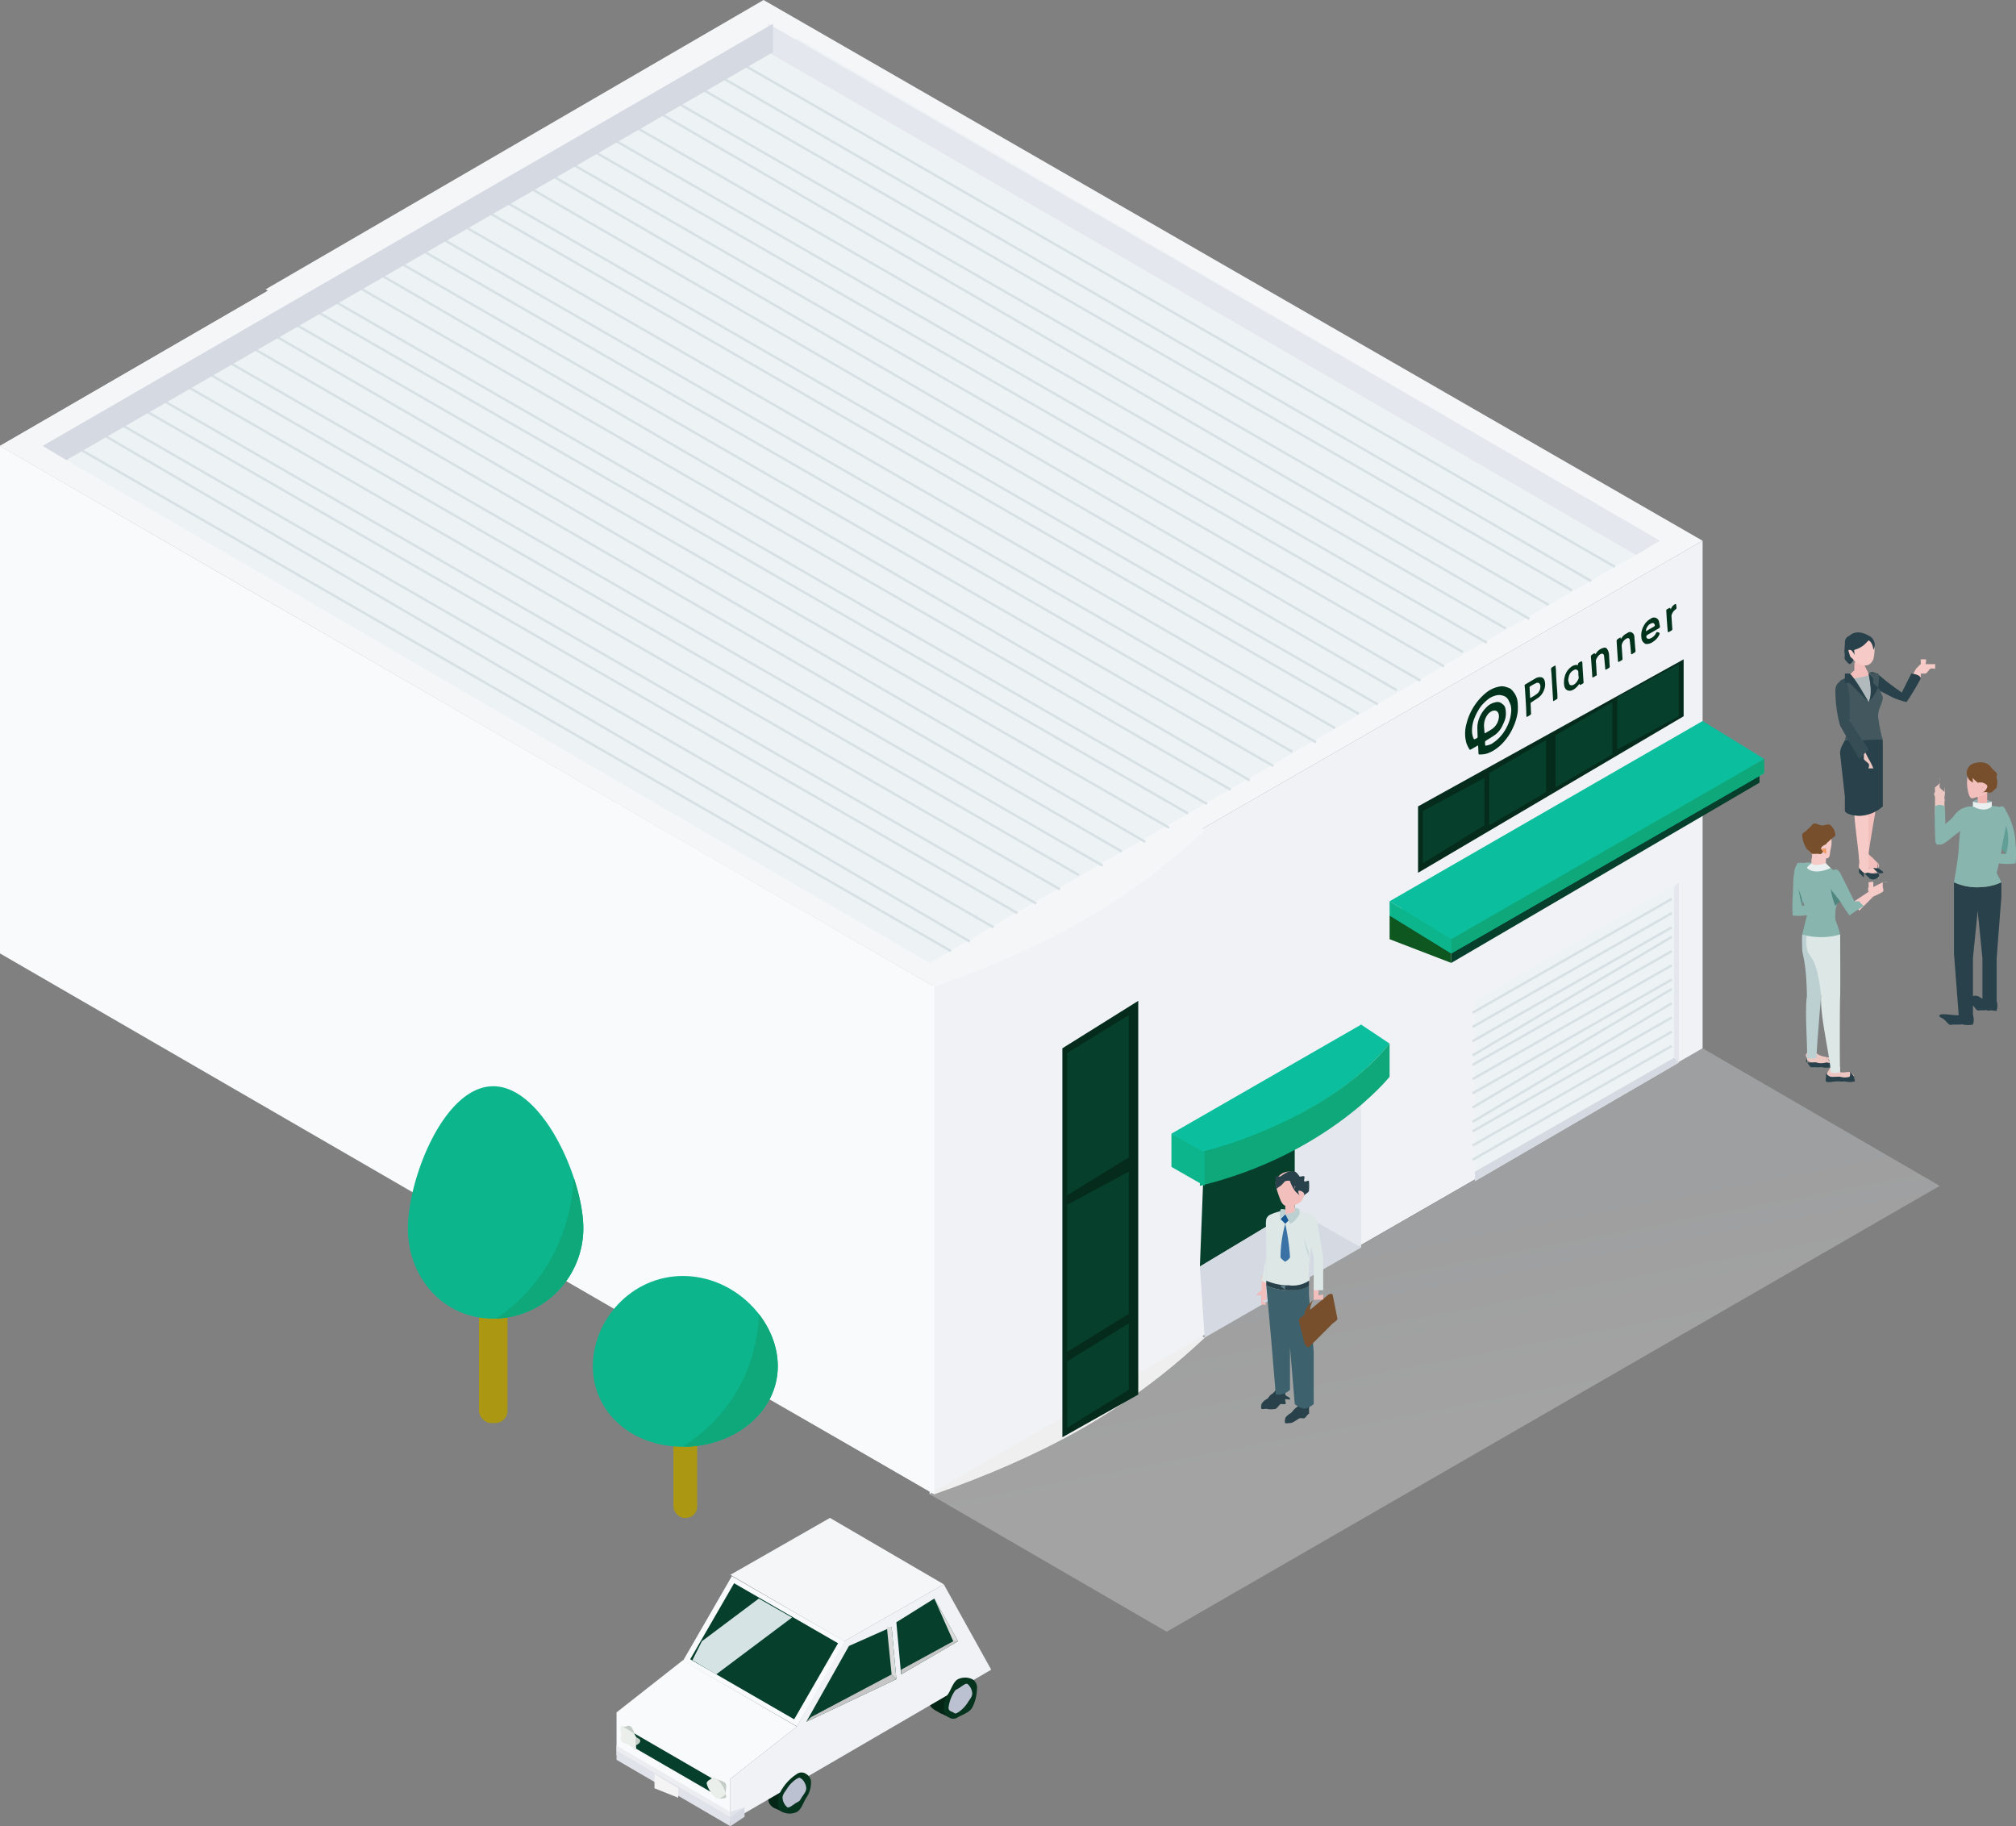 <svg xmlns="http://www.w3.org/2000/svg" width="425.08" height="385" viewBox="0 0 425.08 385"><rect x="0" y="0" width="425.08" height="385" fill="#808080" stroke="none"/><defs><clipPath id="b"><path d="M238.227 355.827a19.094 19.094 0 01-19 19c-10.42 0-18-8.58-18-19s7.58-30 18-30 19 19.579 19 30z" transform="translate(-200.769 -325.46)" fill="#0ea87a"/></clipPath><clipPath id="c"><path d="M273.369 378.782c0 9.628-9.047 17-20 17s-19-7.372-19-17 8.048-19 19-19 20 9.373 20 19z" transform="translate(-234.03 -359.785)" fill="none"/></clipPath><linearGradient id="a" x1=".559" y1=".676" x2=".441" y2=".324" gradientUnits="objectBoundingBox"><stop offset="0" stop-color="#fff"/><stop offset="1" stop-color="#eceef2"/></linearGradient></defs><path d="M276.29 384.766l50 29 163-94-50-29z" transform="translate(-80.29 -69.767)" opacity=".28" fill="url(#a)"/><path d="M161.002.002l198 114-106 61-197-114z" fill="#f5f6f8"/><path d="M131.001 276.999q28.477-16.484 57-33c22 12.718 44 25.282 66 38-16.85 15.932-35.214 25.32-57 33-21.996-12.712-44.004-25.288-66-38z" fill="#dcdddd"/><path d="M131.001 276.999q28.477-16.484 57-33c22 12.718 44 25.282 66 38-16.85 15.932-35.214 25.32-57 33-21.996-12.712-44.004-25.288-66-38z" fill="#efefef"/><path d="M253 174.996l-57 33v107l57-33 106-61v-107z" fill="#f1f2f5"/><path d="M293 193v5l13 5v-4z" fill="#0f5720"/><path d="M306 200v2s-.005 1 0 1l65-38v-2l-65 37z" fill="#063f2b"/><path d="M293 190l66-38 13 8-66 38-13-8c-.005-.003-.005.002 0 0z" fill="#0bbe9e"/><path d="M293 193l66-38 13 8-66 38-13-8c-.005-.003-.005.003 0 0z" fill="#0bbe9e"/><path d="M287 225v38l-14-8v-23z" fill="#e4e7ed"/><path d="M293 190v3l13 8c.005 0 0 .006 0 0v-3l-13-8s0-.006 0 0z" fill="#0db58d"/><path d="M273.001 234v21l-20 12 1-26z" fill="#063f2b"/><path d="M306 198v3c0 .006-.005 0 0 0l66-38v-3l-66 38z" fill="#0ea87a"/><path d="M293 220c-14.24 17.4-40 23-40 23l-6-4 40-23z" fill="#0bbe9e"/><path d="M293 220v7s-13.052 16.434-40 23v-7s26.28-6.122 40-23z" fill="#0ea87a"/><path d="M254 243v7l-7-4v-7z" fill="#0db58d"/><path d="M253 267l20-12 14 8-33 19z" fill="#d5d9e2"/><path d="M0 93.999q28.477-16.483 57-33c65.8 37.991 131.2 76.009 197 114-16.85 15.933-35.214 25.321-57 33-65.801-37.983-131.2-76.016-197-114z" fill="#f5f6f8"/><path d="M0 93.999q28.477-16.483 57-33c65.8 37.991 131.2 76.009 197 114-16.85 15.933-35.214 25.321-57 33-65.801-37.983-131.2-76.016-197-114z" fill="#f5f6f8"/><path d="M0 93.999v107l197 114v-107z" fill="#f9fafb"/><path d="M240.005 293.999v-83l-16 10v82z" fill="#052b1d"/><path d="M311 210.999v38l43-25v-38z" fill="#edf2f4"/><path d="M353 186.999v36l1 1v-38z" fill="#e4e7ed"/><path d="M353 222.999l1 1-43 25v-2z" fill="#d5d9e2"/><path d="M310.5 213.5l42-24m-42 27l42-24m-42 27l42-24m-42 27l42-25m-42 27l42-24m-42 27l42-24m-42 27l42-24m-42 27l42-25m-42 28l42-25m-42 27l42-24m-42 27l42-24m-42 27l42-24" fill="none" stroke="#d7e0e4" stroke-miterlimit="10" stroke-width=".508"/><path d="M355 138.999v12l-56 33v-14z" fill="#052b1d"/><path d="M326 156v11l-12 7v-11zm14-8v11l-12 7v-11zm14-8v11l-13 7v-11zm-40.999 23.999v10l-13 8v-11z" fill="#063f2b"/><path d="M14 97.002l154-89 182 106-154 89z" fill="#edf2f4"/><path d="M156.5 13.5l184 106m-188-103l183 106m-188-104l184 106m-189-103l184 106m-188-104l184 107m-189-104l184 106m-188-103l184 106m-189-104l184 106m-188-103l184 106m-189-104l184 107m-188-104l183 106m-188-103l184 106m-188-104l184 106m-189-103l184 106m-188-103l184 106m-189-104l184 106m-188-103l184 106m-189-104l184 107m-188-104l184 106m-189-103l184 106m-188-104l184 106m-188-103l184 106m-189-104l184 107m-188-104l183 106m-188-103l184 106m-189-104l184 106m-188-103l184 106m-189-103l184 106m-188-104l184 106m-189-103l184 106m-188-104l183 107m-188-104l184 106" fill="none" stroke="#d7e0e4" stroke-miterlimit="10" stroke-width=".508"/><path d="M162 4.999v6l183 106 5-3z" fill="#e4e7ed"/><path d="M163 4.999v6l-149 86-5-3z" fill="#d5d9e2"/><path d="M225 221.999l13-8v30l-13 8zM225 254l13-7v30l-13 8zm0 32.999l13-8v14l-13 8z" fill="#063f2b"/><path d="M310.83 157.608c-.219.125-.438.242-.657.376-.158.1-.285.092-.354-.037a8.4 8.4 0 01-.612-1.245 7.565 7.565 0 01-.005-4.083 12.233 12.233 0 014.069-6.516 6.211 6.211 0 013.289-1.422 2.774 2.774 0 011.14.2 3 3 0 01.8.326 3.408 3.408 0 01.661.711 3.92 3.92 0 01.733 1.516 4.465 4.465 0 01.112.727 10.8 10.8 0 010 1.973 10.985 10.985 0 01-.875 3.015 11.609 11.609 0 01-1.758 2.9 9.46 9.46 0 01-2.062 1.921 6.9 6.9 0 01-1.809.9 4.735 4.735 0 01-1.317.179c-.066 0-.135.007-.2.012-.173.013-.23-.046-.241-.267-.024-.49-.045-.981-.068-1.471-.009-.186-.014-.189-.172-.1l-.669.38zm3.832-.889c.254-.181.512-.344.761-.546a8.749 8.749 0 002.336-3.006 7.937 7.937 0 00.853-2.887 4.546 4.546 0 00-.071-1.575 5.732 5.732 0 00-.385-.9 1.876 1.876 0 00-.851-.994 3.039 3.039 0 00-1.3-.291 4.332 4.332 0 00-2.4 1.025 10.157 10.157 0 00-1 .946 6.494 6.494 0 00-.832 1.144 9.532 9.532 0 00-.8 1.58 6.982 6.982 0 00-.592 3.086 4.019 4.019 0 00.335 1.408c.069.145.174.17.332.082.1-.058.207-.106.31-.154a.311.311 0 00.2-.344c-.016-.528-.042-1.051-.045-1.585a5.337 5.337 0 01.053-1.082 6.39 6.39 0 011.821-3.476 3.545 3.545 0 012.037-1.115 1.418 1.418 0 011.357.389.335.335 0 00.085.061 1.321 1.321 0 01.529.79 4.582 4.582 0 01.122 1.137 4.079 4.079 0 01-.275 1.555c-.122.313-.27.62-.414.927a5.07 5.07 0 01-1.476 1.937c-.435.329-.883.59-1.325.875-.233.15-.468.287-.7.433a.377.377 0 00-.2.389c.005.17.02.334.02.507 0 .132.048.166.146.156a3.811 3.811 0 001.385-.469zm-.46-2.756v-.032l.346-.2a3.437 3.437 0 001.513-2.8c-.127-1.628-1.572-1.271-2.313-.384a3.916 3.916 0 00-.833 2.651l.1 1.214c.014.187.033.2.19.116l1-.57zm8.576-4.637c.015.331.028.664.048.992a.4.4 0 01-.234.452l-.5.3c-.167.1-.239.058-.247-.143-.022-.579-.03-1.165-.061-1.739a413.49 413.49 0 00-.217-3.586c-.023-.366-.06-.723-.093-1.083a.178.178 0 01.089-.2c.723-.429 1.444-.872 2.168-1.283a1.867 1.867 0 011.156-.273c.511.063.784.446.878 1.085a2.962 2.962 0 01-.185 1.56 3.486 3.486 0 01-1.269 1.717c-.489.319-.977.65-1.466.972a.214.214 0 00-.113.216c.018.334.032.671.048 1.007zm-.213-3.316l.01-.005c.015.322.028.644.046.964.009.159.054.194.179.117a10.744 10.744 0 001.161-.733 1.873 1.873 0 00.825-1.434c.084-.725-.308-1.147-.842-.93a10.867 10.867 0 00-1.282.7.272.272 0 00-.145.286c.018.345.033.69.049 1.036zm25.485-15.574a1.091 1.091 0 011.785.756c.067.28.11.579.16.873a.338.338 0 01-.129.323 1.078 1.078 0 01-.152.108q-.942.539-1.884 1.074a4.237 4.237 0 00-.405.238.759.759 0 00-.268.274.413.413 0 00.062.412.515.515 0 00.476.189 2.2 2.2 0 001.4-1.068.458.458 0 00.025-.044c.17-.326.173-.334.4-.3a.761.761 0 01.312.112c.131.09.116.271 0 .5a3.55 3.55 0 01-1.261 1.4 2.267 2.267 0 01-1.511.484.788.788 0 01-.37-.2 1.407 1.407 0 01-.538-.8 4.008 4.008 0 01.4-2.762 3.562 3.562 0 011.079-1.3c.142-.091.281-.177.419-.269zm-1 2.645c.075-.043.141-.078.207-.118.107-.066.213-.141.32-.2.362-.209.724-.414 1.087-.621a1.234 1.234 0 00.154-.1.253.253 0 00.1-.274c-.075-.27-.212-.45-.471-.421a1.579 1.579 0 00-1.086.769 1.7 1.7 0 00-.314.969zm-14.055 11.091a7.213 7.213 0 01-.456.582c-.7.719-1.367 1.024-2 .788-.681-.253-.81-1.051-.761-2.011a5.193 5.193 0 01.175-.987 3.547 3.547 0 011.277-1.9 1.917 1.917 0 011.217-.474c.079 0 .141.06.224.1.014-.061.032-.131.046-.2a.515.515 0 01.281-.434c.1-.061.207-.121.311-.171.215-.1.322-.029.335.23.017.345.028.693.049 1.035.056.89.116 1.777.175 2.664.009.142.033.277.031.424a.293.293 0 01-.194.315c-.115.058-.231.129-.346.194-.2.113-.239.1-.321-.08a.718.718 0 01-.043-.075zm-.2-2.036l.02-.013c-.006-.12-.01-.241-.017-.36a.571.571 0 00-.906-.516 2.6 2.6 0 00-.368.218 2.179 2.179 0 00-.4.4 2.218 2.218 0 00-.364.941 1.569 1.569 0 000 1 1.294 1.294 0 01.09.29.459.459 0 00.307.34c.591.194 1.337-.474 1.686-1.364a.6.6 0 00.034-.254c-.022-.232-.056-.457-.086-.685zm8.97-7.416c.073-.108.131-.2.191-.28a2.625 2.625 0 01.839-.8c.187-.1.374-.216.561-.313a.56.56 0 01.258-.09.961.961 0 01.939.684 1.328 1.328 0 01.058.3c.05.641.094 1.286.144 1.927.026.339.065.671.091 1.01.021.265 0 .294-.213.427-.17.105-.341.215-.511.313-.135.078-.192.043-.207-.114-.053-.565-.1-1.133-.157-1.7-.039-.391-.081-.78-.133-1.162a.385.385 0 00-.576-.348 1.969 1.969 0 00-1.058 1.231 1.014 1.014 0 00-.052.368c.044.773.1 1.54.147 2.31.01.147.016.3.023.445a.245.245 0 01-.132.246l-.609.346c-.106.06-.176.033-.2-.081a1.311 1.311 0 01-.028-.2q-.084-1.208-.165-2.418c-.036-.541-.067-1.085-.1-1.63a.445.445 0 01.209-.447c.153-.11.307-.212.461-.307.132-.081.17-.045.179.12a.826.826 0 00.041.163zm-5.385 3.212l.138-.181a2.623 2.623 0 011.821-1.221.628.628 0 01.56.333 2.453 2.453 0 01.38 1.328l.129 2.233a.368.368 0 01-.229.435c-.163.095-.326.191-.489.281-.134.074-.2.038-.216-.12-.019-.186-.032-.375-.049-.562-.065-.71-.129-1.421-.2-2.129-.077-.794-.794-.577-1.215-.039a4.845 4.845 0 00-.333.478 1.358 1.358 0 00-.165.88c.008.094.023.183.029.278.046.762.088 1.527.137 2.288a.2.2 0 01-.119.229c-.207.11-.414.237-.621.348-.148.08-.2.015-.2-.163-.016-.4-.046-.8-.071-1.2 0-.038-.012-.072-.014-.109-.033-.494-.063-.989-.1-1.481q-.047-.66-.1-1.313a.5.5 0 01.269-.532 2.1 2.1 0 00.189-.123c.277-.214.345-.208.469.062zm-8.326 2.909c.039.831.069 1.667.119 2.491.056.938.134 1.865.194 2.8.021.323.017.66.028.989a.288.288 0 01-.144.278c-.227.134-.454.261-.681.392-.086.05-.084-.026-.088-.093-.037-.571-.074-1.141-.109-1.712-.075-1.239-.147-2.48-.225-3.717-.024-.375-.064-.741-.1-1.111a.508.508 0 01.248-.506c.175-.106.35-.205.525-.3.128-.07.171-.039.182.115 0 .066.006.135.009.2l.009.187zm24.259-12.401a.887.887 0 01.025-.1 1.755 1.755 0 01.922-1c.054-.027.132.043.158.109a1.521 1.521 0 01.046.338c.01.087.018.177.029.263a.4.4 0 01-.183.417 2.28 2.28 0 00-.82 1.1.745.745 0 00-.057.29c.052.847.105 1.694.17 2.533.032.408.033.422-.322.628-.119.069-.239.139-.358.2-.18.1-.269.042-.285-.169-.061-.807-.13-1.609-.185-2.419-.044-.64-.073-1.289-.111-1.932a.216.216 0 01.113-.232c.2-.108.4-.236.594-.318.059-.025.119.063.164.119a.554.554 0 01.056.167z" fill="#01321c"/><path d="M408 172v-4c-.134-.36-.335-.7 0-1 .085-.076-.045.107 0 0 .031-.075-.05-.934 0-1 .085-.111-.051.13 0 0 .025-.059-.05.041 0 0 .171-.143 1.013-.775 1-1v-1c-.007-.129-.12.039 0 0 .083-.029-.044-.078 0 0 .088.154-.039.82 0 1 .05.227-.031-.23 0 0 .037.262-.1.756 0 1 .115.282.848.744 1 1 .018.028-.007.023 0 0 .028-.1 0 .1 0 0 0-.12-.016-.88 0-1s-.08.092 0 0-.107-.059 0 0a5.254 5.254 0 010 2c-.075.292.152.737 0 1-.029.051-.009-.051 0 0v3z" fill="#ecc7c1"/><path d="M420 169s-2.709-1.224-4 0v1a3.986 3.986 0 004 0 3.757 3.757 0 010-1z" fill="#8eacae"/><path d="M409 178c-1.135.376-.915-.83-1-3s-.026-3.893 0-5a1.707 1.707 0 012 0c.131.756.619 7.465-1 8zm8 2h6l-2-8c-.237-.794.194-1.9 1-2 .639-.082.827.75 1 1a15.091 15.091 0 012 7 25.107 25.107 0 010 4c-3.333.619-8-1-8-1z" fill="#88b6af"/><g fill="#28414a"><path d="M421 211.001a3.309 3.309 0 010 2s.454.241-1 0c-.314-.057-.718.159-1 0-.222-.126-.729.042-1 0-.4-.064-.6.066-1 0-.372-.063-.672-.811-1-1-.1-.056.085.072 0 0-.918-.775-1.287-.579-1-1a1.572 1.572 0 012-1c.4.064 1.387.968 2 1 .206.01-.187.086 0 0a1.887 1.887 0 011 0c.497.097.909-.281 1 0z"/><path d="M421 211.001c.067-.344-.389.121-1 0s-.933-.344-1 0 .39.879 1 1 .934-.656 1-1z"/></g><g fill="#28414a"><path d="M416 214a3.041 3.041 0 010 2 5.292 5.292 0 01-2 0c-.317-.042.288.146 0 0-.228-.117-.728.031-1 0-.4-.047-.6.048-1 0-.373-.047-.664.174-1 0-.1-.051-.912-.933-1-1-.951-.736-1.268-.567-1-1 .171-.276 1.378-.19 3 0a7.417 7.417 0 001 0 3.419 3.419 0 001 0 1.962 1.962 0 011 0c.5.076.9-.276 1 0z"/><path d="M416 214c.051-.345-.386.1-1 0s-.949-.347-1 0 .386.9 1 1 .947-.654 1-1z"/></g><path d="M412 186v15l1 13s.944.718 3 0v-12l1-10 1 10v9a4.261 4.261 0 003 0v-9l1-13v-3a10.763 10.763 0 01-4 1 11.658 11.658 0 01-6-1z" fill="#28414a"/><path d="M422 186a10.762 10.762 0 01-4 1 11.657 11.657 0 01-6-1s.9-5.027 1-7c.079-1.511.335-5.729 1-7 .994-1.9 4.4-2.351 7-2 2.907.395 2.18 2.915 2 4-1.113 6.708-2 10-2 10z" fill="#88b6af"/><path d="M409 177.998c.287.181.95-.143 2-1 2.354-1.92 4-3 4-3a3.627 3.627 0 001-2c.159-.968.605-2.022 0-2a4.482 4.482 0 00-4 2c-.936 1.225-2.2 1.732-3 3-.29.457-.649 2.59 0 3z" fill="#88b6af"/><path d="M421.999 179l1-5a10.664 10.664 0 010 6z" fill="#619e95"/><path d="M418 166c.674-.056.974.667 1 1v2a.99.99 0 01-1 1 .926.926 0 01-1-1v-2a1.09 1.09 0 011-1z" fill="#f1b5b1"/><path d="M418 162c1.97.265 2.225 1.182 2 3a3.328 3.328 0 01-3 3c-1 .164-1.5.958-2-1a8.5 8.5 0 010-4c.291-.628 1.03-1.263 3-1z" fill="#f3bfbc"/><path d="M415 164c.028.433.671.722 1 1 .048.041-.058.023 0 0s-.013.07 0 0c.029-.151-.113-.9 0-1 .1.306.781.767 1 1 .118.124-.135.108 0 0 .044-.035-.045.034 0 0a2.944 2.944 0 011 0c.077.057-.053-.08 0 0 .142.219-.112.766 0 1a1.914 1.914 0 010 1c-.006.023-.007-.022 0 0s-.015-.013 0 0c.076.069-.1-.034 0 0 .069.023.934-.032 1 0 .154.07-.136-.1 0 0a1.177 1.177 0 001 0c.231-.127-.14.23 0 0 .094-.154.944-.829 1-1a3.9 3.9 0 000-2c-.04-.329.173-.718 0-1-.091-.148-.878-.879-1-1-.088-.088.054.1 0 0 0 0-.971-2.06-4-1a2.062 2.062 0 00-1 3c.117-.209-.206.12 0 0z" fill="#784f2c"/><path d="M418 166s-.563-1.161 0-1c.48.137 1.211.455 1 1s-.658 1.06-1 1 0-1 0-1z" fill="#f3bfbc"/><path d="M420 169.002a6.151 6.151 0 01-4 0v1s2.358 1.493 4 0a3.567 3.567 0 010-1z" fill="#eaefef"/><path d="M381 222.001a.655.655 0 000 1s-.176.741 1 1c.256.053-.26.035 0 0a4.311 4.311 0 011 0c.32.073.68.93 1 1a3.06 3.06 0 001 0c.089-.012-.086.029 0 0 .276-.092.943-.656 1-1 .023-.148.121.085 0 0s.143-.969 0-1c-.93-.2-2.31-.272-3-1-.143-.151-.709.056-1 0-.406-.077-.848-.188-1 0z" fill="#ecc7c1"/><path d="M381.001 224c.288.111.7-.042 1 0s.7-.066 1 0a3.716 3.716 0 002 0c.192-.072.923.192 1 0 .116-.281-.8-.9-1-1 .323 0 .746.8 1 1 .215.171.111-.251 0 0-.1.228.237.933 0 1a5.228 5.228 0 01-2 0c-.346-.051-.661.08-1 0-.173-.042-.827.01-1 0-.1-.006.082-.037 0 0-.029.013.028-.016 0 0-.044.025.05 0 0 0-.447.007-.637-.734-1-1-.053-.211-.061.208 0 0 .05-.164-.018-.823 0-1-.04.416-.358.864 0 1z" fill="#28414a"/><path d="M386.001 225a5.552 5.552 0 00-1 2s-.255.678 1 1a3.524 3.524 0 001 0 4.014 4.014 0 011 0c.344.091.658-.089 1 0a2.908 2.908 0 001 0c.1-.01-.094.028 0 0 1.008-.3 1.085-.56 1-1a1.615 1.615 0 00-1-1c-.66-.067-1.368.241-2 0-.17-.064.12-.863 0-1-.149-.167-.689.069-1 0-.433-.098-.827-.195-1 0z" fill="#ecc7c1"/><path d="M386.001 227a4.661 4.661 0 001 0c.32.029.68-.053 1 0a3.45 3.45 0 002 0c.2-.089-.073.211 0 0 .105-.309.222-.9 0-1 .348-.018.713.8 1 1 .24.17.1-.276 0 0-.1.251.252.914 0 1a4.9 4.9 0 01-2 0c-.376-.035-.631.066-1 0a9.927 9.927 0 00-1 0c-.1 0 .085-.044 0 0-.031.016.029-.019 0 0-.047.029.054 0 0 0-.481.035-1.593.263-2 0a2.769 2.769 0 010-1 9.487 9.487 0 000-1c-.016.448.608.874 1 1z" fill="#28414a"/><path d="M384 190l-4 1 1-8c.206-.692.7-.909 0-1-.557-.072-1.851-.216-2 0-1.086 1.572-.813 4.814-1 7a28.913 28.913 0 000 4 11.03 11.03 0 006-1z" fill="#88b6af"/><path d="M380.001 190l-1-5a27.8 27.8 0 001 6z" fill="#4e867e"/><path d="M384.001 210c-.146 1.127-.978 11.418-1 13a3.062 3.062 0 01-2 0c.174-2.41-.512-9.825 0-13zM381 210c-.127-7.541-1.009-8.579-1-10-.073-1.924 0-3 0-3h1l4 1s-.86 10.871-1 12z" fill="#bcd0d2"/><path d="M388 210c-.078 1.4-.115 14.058 0 16a2.516 2.516 0 01-2 0c-.053-2.967-2.328-12.062-2-16zm-4 0c-.961-8.955-2.629-7.882-3-10a7.6 7.6 0 010-3l3-1 4 1s.07 11.6 0 13z" fill="#dce7e6"/><path d="M382 182a2.29 2.29 0 013 0l1 1s-2.871 1.359-5 0c.089-.367 1-1 1-1z" fill="#8eacae"/><path d="M387 194a17.8 17.8 0 010-2c.016-.813 1.4-4.3 1-5a5.552 5.552 0 01-1-3c-.876-1.674-4.764-2.566-7-2-3.953.673.5 7.132 1 11l-1 4a14.382 14.382 0 008 0 17.976 17.976 0 00-1-3z" fill="#88b6af"/><path d="M385.999 176c-.235-.557-1.191-1.149-3-1s-2.1 1.4-2 3a2.649 2.649 0 001 2c.161.135.05.8 0 1a2.054 2.054 0 000 1 1.056 1.056 0 001 1c.733.058 2-.671 2-1v-1c.986-.057.744-.941 1-2a5.824 5.824 0 000-3z" fill="#f6cac7"/><path d="M382 182.001s.355.768 3 0l1 1s-3.219 1.619-5 0c.092-.452 1-1 1-1z" fill="#eaefef"/><path d="M381.001 179c.288.23.732.749 1 1a9.925 9.925 0 001 0c.042.007-.041.007 0 0 .408-.073.612.146 1 0 .273-.107-.224.136 0 0 .06-.037.933-.975 1-1 .2-.075.076.1 0 0-.1-.135-.968.164-1 0-.1-.483.6-.829 1-1 .2-.085-.114-.171 0 0 .056.086-.034-.1 0 0 .006.019-.018-.026 0 0-.1-.032.93-.921 1-1 .263-.3.968-.6 1-1a2.987 2.987 0 00-1-2c-.491-.488-1.326.146-2 0-.908-.2-1.435-.779-2 0-.194.269-.759.706-1 1-.323.4-.931.493-1 1a5.624 5.624 0 001 3c.244.314-.312-.249 0 0z" fill="#784f2c"/><path d="M388 190l-2-3a12.827 12.827 0 001 4c.037-.259 1-1 1-1z" fill="#4e867e"/><path d="M392.001 192l3-3a14.51 14.51 0 002-1c.3-.329-.07-.917 0-1 .1-.124.092.075 0 0a6.334 6.334 0 010-1c.053-.057 1.076.08 1 0a4.222 4.222 0 00-1 0c.17-.146.057.073 0 0-.357.165-2 1-2 1-.216.1.181.02 0 0-.111-.013.021.111 0 0-.013-.069 0-.931 0-1 0-.187-.7-.041-1 0-.016 0 .012-.012 0 0s0-.019 0 0c-.026.123.006-.124 0 0-.015.265.018.735 0 1-.009.211.121-.17 0 0a1.088 1.088 0 000 1l-3 2z" fill="#f6cac7"/><path d="M392 190h-1l-3-6c-.932-1.383-1.434-.393-2 0-.447.313-1.029.744-1 1 .219 1.848 1.738 3.295 3 5a30.367 30.367 0 002 3 25.964 25.964 0 013-2 9.76 9.76 0 01-1-1z" fill="#88b6af"/><path d="M385 179c0 .2.2 1 0 1a2.441 2.441 0 01-1-1c0-.2.8 0 1 0s0-.197 0 0z" fill="#f29b66"/><path d="M405.001 143v-1h1c.345-.088.694-.816 1-1 .333-.2.92.051 1 0 .118-.077.058.086 0 0a3.267 3.267 0 000-1c.178-.08.028.077 0 0-.341.047-2 0-2 0-.208.031.148.064 0 0-.089-.04-.01.1 0 0 .006-.061-.019.059 0 0 .05-.156.262-.958 0-1-.015 0 .013-.007 0 0s-.991-.015-1 0c-.053.1.037-.1 0 0-.079.218.08.782 0 1-.061.174.145-.111 0 0a10.71 10.71 0 00-1 1 19.453 19.453 0 00-1 2c.086.022 2 0 2 0z" fill="#f6cac7"/><path d="M393 182.003c-.345-.361-1-1-1-1s.693-.225 1 0c.772.673.767.955 1 1a6.025 6.025 0 002 0s.026.8 0 1c-.228.025-1.465.319-2 0-.371-.188-.654-.641-1-1z" fill="#0f2b35"/><path d="M393.001 179.996c-.146.313-.953.655-1 1-.057.417.69.811 1 1a10.471 10.471 0 011 1c.279.335.576.026 1 0 .393-.026.8.25 1 0a.738.738 0 000-1c-.257-.2-1-1-1-1-.145-.2-.927-.748-1-1h-1z" fill="#f3bfbc"/><path d="M396 182s.026.8 0 1c-.228.025-1.465.319-2 0-.371-.186-.655-.639-1-1s-1-1-1-1a6.763 6.763 0 000 1 3.933 3.933 0 012 1c.253.26 1.719 1.5 3 1 .414-.161-.817-.775-1-1s0-1 0-1z" fill="#28414a"/><path d="M397.001 156.001s-.792 10.968-1 12-1.892 10.541-2 12c-.57.26-.4.336-1 0 .386-3.081-.689-9.1 0-12-.037-.873-.156-5.3 0-7 .111-1.992 0-4 0-4l1-2z" fill="#f3bfbc"/><path d="M392 182a3.191 3.191 0 000 1c.01.411.629.939 1 1 .162.028-.159-.044 0 0 .326.089 1 1 1 1 .344.276 1.564.1 2 0 .405-.089-.167.273 0 0 .211-.342.307-.851 0-1a5.876 5.876 0 01-1-1c-.183-.17-.882.23-1 0v-1z" fill="#f6cac7"/><path d="M395 184.001s.95-.113 1 0a3.947 3.947 0 01-2 0c-.38-.148-.586.265-1 0a5.994 5.994 0 01-1-1 3.252 3.252 0 000 1l1 1v-1s.342.339 1 1c.253.253.889.777 2 0a.678.678 0 000-1c-.227-.173-1 0-1 0z" fill="#28414a"/><path d="M394 156s.077 11.829 0 13-.063 11.368 0 13a2.962 2.962 0 01-2 0c.051-2.5-1.326-9.7-1-13-.408-2.733-1.826-9.453-2-11a10.342 10.342 0 010-2z" fill="#f6cac7"/><path d="M396.001 155l1 1v14a7.738 7.738 0 01-5 2c-2.73-.136-3-1-3-1v-3l-1-9c-.119-1.2.522-1.9 1-3zm9-12a45.509 45.509 0 01-3 5 15.2 15.2 0 01-3-1c-2.179-1.19-4.428-2.086-5-3a1.844 1.844 0 010-2c.569-.579 1.492-.367 3 1 .935.845 4 3 4 3l2-4s1.859.13 2 1z" fill="#28414a"/><path d="M394 150.001a9.99 9.99 0 00-1-3c-.543-.658-1.456-1.342-2-2-.743-.9-1.384-1-2-2 1.155-.465 1.7-2 3-2 .62-.029 1.392.876 2 1a6.17 6.17 0 011 0c.088.089-.012-.121 0 0 .034.376-.023.623 0 1 .073 1.163.057 2.837 0 4-.029.585.237 1.466 0 2-.181.4-.724.654-1 1z" fill="#f3bfbc"/><path d="M392 139a1.128 1.128 0 00-1 1v2a1.035 1.035 0 001 1c.711-.007 2.032-.645 2-1l-1-2c-.027-.313-.377-1.006-1-1z" fill="#f3bfbc"/><path d="M395.001 142a12.679 12.679 0 01-5 1l4 5s1.833-2.094 1-6z" fill="#b0b9bb"/><path d="M389 143c.3-.165.693-.851 1-1 1.1 1.218 2.662 4.2 4 6 .912-1.705.386-3.732 0-6 .515.08 1.371-.2 2 0 .459.148-.016 2.415 0 3a6.746 6.746 0 011 2c-.051 1.439-.923 2.084-1 4a29.473 29.473 0 001 5s-.087-.177-3 0a33.7 33.7 0 01-5 0l1-4-2-8c-.161-.692.27-.607 1-1z" fill="#43575f"/><path d="M392 158l1 1v1c.127.339.782.712 1 1 .235.313-.06.925 0 1 .091.111-.077.07 0 0a6 6 0 011 0c.041.054-.08.054 0 0 .1.171-.073.038 0 0a11.2 11.2 0 00-1-2c-.291-.56-.719-1.447-1-2-.171-.338.168-.662 0-1z" fill="#ecc7c1"/><path d="M389 143s.95 1.454 1 5v4l4 6-2 2-4-7a27.159 27.159 0 01-1-7c-.072-1.569.364-2.076 2-3z" fill="#364d55"/><path d="M389 138c-.113.233 0-.259 0 0s-.152.785 0 1c.173.246.706.95 1 1 .339.057.718-.8 1-1 .111-.079 0 .136 0 0 0-.069.029.061 0 0-.216-.459-.653-.631-1-1-.135-.142-.787-1-1-1s.088.82 0 1z" fill="#28414a"/><path d="M391.997 133.999c-1.888-.1-1.9 1.26-2 3 .4 2.065 1.257 2.731 2 3 .905.329 2.193.745 3-1a8.062 8.062 0 000-4c-.161-.635-1.109-.9-3-1z" fill="#f6cac7"/><path d="M394 135c.016.009-.962.969-1 1a5.585 5.585 0 01-2 1c-.158.051.138-.094 0 0-.108.075.079.895 0 1-.285.371-.978.535-1 1-.172.019.1.167 0 0-.129-.208-.906-.775-1-1a6.84 6.84 0 010-2c-.029-.986.071-1.612 1-2 0 0 1.349-1.527 4 0a2.087 2.087 0 011 3s-.077-1.523-1-2z" fill="#28414a"/><path d="M390.996 138s-.446-1.053-1-1c-.472.044-.1.452 0 1a1.315 1.315 0 001 1c.335.004 0-1 0-1z" fill="#f6cac7"/><path d="M394.001 148s-2.906-5.253-4-6c-.211-.02-1 0-1 0v2h1z" fill="#28414a"/><path d="M394 148s.994-1.234 0-6l1 1v1l1 1a11.634 11.634 0 01-2 3z" fill="#28414a"/><path d="M266.001 272c-.064.159-.995.829-1 1 0 .122.974-.119 1 0v1c.009.036-.015-.035 0 0s-.033-.04 0 0v1c.051.064-.073.037 0 0s1.015.075 1 0c-.033-.157-.942-.85-1-1a2.6 2.6 0 001 0c.066-.067.084.04 0 0 .089.031-.015.1 0 0s.04.087 0 0c.053.055-.046.062 0 0a5.384 5.384 0 000-1c-.016-.075.013.076 0 0-.022-.126-.044.12 0 0z" fill="#e79fa3"/><path d="M266.001 272a3.822 3.822 0 010 1 4.82 4.82 0 000 1 1.862 1.862 0 001 0c.038-.042-.007.057 0 0 .031-.241-.144-.807 0-1 .091-.124-.069.139 0 0a6.323 6.323 0 000-1c.024-.226-.011.222 0 0s-.042-.79 0-1c.095-.476.909-1.524 1-2h-2v2c-.182.335.144.646 0 1-.064.159-.995.829-1 1 0 .122.974-.119 1 0v1c.009.036-.015-.035 0 0s-.033-.04 0 0v1c.051.064-.073.036 0 0s1.015.075 1 0c-.033-.157-.942-.85-1-1-.106-.266-.015.283 0 0 .007-.126-.033-.878 0-1 .024.009.011-.022 0 0" fill="#f3bfbc"/><path d="M276.002 296.003c.038.033-.044-.078 0 0 .252.45.026.486 0 1a6.772 6.772 0 010 1c-.095.255.248-.111 0 0s-.743.927-1 1c-.168.047-.858-.1-1 0-.2.144.217-.108 0 0-.565.279-1.371 1.005-2 1-.23 0-.809.128-1 0s-.031-.772 0-1c.044-.3.736-.843 1-1 .547-.321.533-.575 1-1 .408-.37.781-.5 1-1a14.649 14.649 0 012 0c.144.01-.067-.059 0 0zM271.001 293c.035.036-.036.918 0 1 .206.474 1.075.49 1 1-.024.159-.929-.142-1 0-.119.246.259.914 0 1s-.736-.047-1 0c-.171.031.15-.089 0 0-.21.124-.772.916-1 1a4.682 4.682 0 01-2 0c-.23-.025-.821.146-1 0s-.055-.776 0-1a2.548 2.548 0 011-1c.574-.264.5-.624 1-1a2.932 2.932 0 001-1 14.361 14.361 0 012 0c.142.025-.06-.062 0 0z" fill="#28414a"/><path d="M277 285l-1-12v-2s-.551.882-4 1a11.284 11.284 0 01-5-1l1 11 1 12s.156.02 1 0a3.841 3.841 0 002-1v-9l1 12a4.539 4.539 0 002 1 4.426 4.426 0 002-1z" fill="#3e626d"/><path d="M267 265s-.049-3.559 0-6c.04-2.044.45-2.457 2-3 1.34 1.6 0 9 0 9l-1 6-2-1z" fill="#dce7e6"/><path d="M267 264.999l1 6-1-1s.016-1.3 0-2c-.053-2.452-.027-6.559 0-9z" fill="#c7d8d7"/><path d="M276 270c.04-.026-.027.038 0 0 .273-.357.137-.637 0-1-.144-.381 0-.6 0-1a8.314 8.314 0 010-1l1-9a1.846 1.846 0 00-1-2 9.783 9.783 0 00-8 0 1.607 1.607 0 00-1 1 6.034 6.034 0 000 2v7c.005.675.038 1.327 0 2-.038.651.062 1.351 0 2-.007.071-.027-.066 0 0s-.075-.044 0 0a9.516 9.516 0 003 1 11.271 11.271 0 002 0 14.639 14.639 0 002 0c.361-.08.659.144 1 0l1-1c.129-.053-.12.088 0 0z" fill="#dce7e6"/><path d="M276.001 264a18.665 18.665 0 01-1-3 12.879 12.879 0 001 4z" fill="#c7d8d7"/><path d="M271 255s.472-.633 2 0h-3a3.988 3.988 0 001 0z" fill="#dce7e6"/><path d="M271.001 255c.519-.259 2.212-.78 3 0a4.988 4.988 0 010 1h-3a7.444 7.444 0 010-1z" fill="#bcd0d2"/><path d="M271.001 258a45.255 45.255 0 011 7c.022.346-1 1-1 1s-1.009-.657-1-1a26.8 26.8 0 011-7z" fill="#3b72a5"/><path d="M272.001 253a1.04 1.04 0 011 1v2a.962.962 0 01-1 1 .923.923 0 01-1-1v-2a1.059 1.059 0 011-1z" fill="#f3bfbc"/><path d="M270.005 257l1-1 1 1-1 1z" fill="#175794"/><path d="M271.001 256a18.585 18.585 0 011 2c.864-.355 1.284-.872 2-2-.208-.328 0-1 0-1a11.774 11.774 0 01-3 1zm0 0s.128-.161 0-1c0 0-.812-.224-1 0a3.807 3.807 0 000 2 2.456 2.456 0 011-1" fill="#bcd0d2"/><path d="M272.001 247c1.974.015 3 2.2 3 4 0 2.343-1.209 2.768-2 3-.964.281-2.265.845-3-1-.436-1.1-1.241-3.26-1-4a3 3 0 013-2z" fill="#f3bfbc"/><path d="M271 248.999c.149-.124-.186.042 0 0 .252-.055.927-.175 1 0a8.184 8.184 0 001 2v-1c.294.062-.119.723 0 1 .089.208.871.818 1 1 .082.117-.108-.091 0 0 .268.23-.022.655 0 1a5.586 5.586 0 001-1c.259-.345.976-.57 1-1a11.449 11.449 0 000-2c-.075-.3-.861.3-1 0-.1-.219.171-.831 0-1s-.883.162-1 0c-.263-.363-.583-.88-1-1-1.2-.341-2.008.351-3 1-.188.122-.818-.133-1 0-.166.122.1-.179 0 0-.113.2.011.776 0 1-.018.425-.255.661 0 1 .139.184-.064.779 0 1 .066-.43.626-.734 1-1 .139-.1-.12.122 0 0 .1.058-.1.06 0 0 .261-.164.754-.795 1-1z" fill="#28414a"/><path d="M274 251h1c.062-.013 0-.049 0 0a4.827 4.827 0 010 1l-1-1z" fill="#28414a"/><path d="M274 252s-.574-1.088 0-1c.492.075 1.142.442 1 1s-.655 1.016-1 1 0-1 0-1z" fill="#f3bfbc"/><path d="M274.004 277.999l6-5c.3-.244.938-.377 1 0l1 5c.055.328-.743.789-1 1l-5 5c-.3.244-.936-.623-1-1l-1-4c-.058-.328-.26-.793 0-1z" fill="#784f2c"/><path d="M277 273.999c1.092-1.114 1.73-1.092 2 0-.246-.742-1.191-.826-2 0-.634.647-.84 2.154-1 3h-1a6.139 6.139 0 012-3z" fill="#784f2c"/><path d="M277.001 274c-.031-.108.062-.905 0-1a9.05 9.05 0 000 1c-.009.022.013-.018 0 0s.026-.025 0 0c-.073.073.082-.058 0 0-.018-.151-.005-.847 0-1 .011-.3-.035.293 0 0 .026-.208-.038-.8 0-1s-.005-.8 0-1c.013-.448-.016-.552 0-1h1v2c-.024.188-.124-.159 0 0 .155.2-.12.779 0 1s1.031-.25 1 0c0 .02.013.985 0 1s.018-.009 0 0a9.62 9.62 0 00-1 0c-.011.029.02-.024 0 0-.04.046.049-.033 0 0s.056-.047 0 0 .06-.027 0 0c-.08.037.067-.053 0 0-.015.011.017 0 0 0s.02 0 0 0c-.18-.04-.861.128-1 0 .06-.055-.033.077 0 0 .019-.061.019.062 0 0z" fill="#f3bfbc"/><path d="M267 270v1a11.061 11.061 0 005 1c3.42-.016 4-1 4-1v-1a6.263 6.263 0 01-4 1 12.521 12.521 0 01-5-1z" fill="#28414a"/><g fill="#5f7c84"><path d="M271.001 271c-.024 0 .018-.015 0 0s-1-.025-1 0c-.042.306.909.706 1 1 .005.02-.015-.015 0 0s-.018 0 0 0c.263.042-.264.005 0 0a5.555 5.555 0 001 0c.053-.038.08.036 0 0-.027-.011.031 0 0 0a9.647 9.647 0 01-1 0c-.157-.024.033-.818 0-1-.02-.118.007.12 0 0 0-.027-.016.022 0 0s-.04 0 0 0c.27 0 .732-.009 1 0 .042 0-.038.015 0 0 .109-.042.067.033 0 0a8.3 8.3 0 00-1 0z"/><path d="M271 271c-.031 0 .029-.011 0 0s-.011-.024 0 0-.033 0 0 0c.069.005 1.069.144 1 0-.047-.106-.885.005-1 0z"/></g><path d="M276.001 256c1.792.851 1.758 1.1 2 3l1 6v7h-2v-7l-1-4c-1.232-3.853 0-5 0-5z" fill="#dce7e6"/><g transform="translate(85.543 228.633)"><rect width="6" height="27" rx="2.55" transform="translate(15.458 44.367)" fill="#ac9713"/><path d="M37.458 30.367a19.094 19.094 0 01-19 19c-10.42 0-18-8.58-18-19s7.58-30 18-30 19 19.579 19 30z" fill="#0db58d"/><g clip-path="url(#b)"><path d="M35.457 16.367s2.559 29.023-29 39c-30.673 9.7 37 11 37 11l6-34z" fill="#0ea87a"/></g></g><g transform="translate(124.662 269.003)"><rect width="5" height="25" rx="2.356" transform="translate(17.339 25.997)" fill="#ac9713"/><path d="M39.339 18.997c0 9.628-9.047 17-20 17s-19-7.372-19-17 8.048-19 19-19 20 9.373 20 19z" fill="#0db58d"/><g clip-path="url(#c)"><path d="M35.34 5.997s2.156 25.784-27 35c-28.336 8.958 34 11 34 11l6-32z" fill="#0ea87a"/></g></g><path d="M204 355a5.545 5.545 0 01-1 3 10.125 10.125 0 01-3 3 1.663 1.663 0 01-2 0c-.641-.343-2-.941-2-2s1.359-1.955 2-3 1.021-2.465 2-3a3.558 3.558 0 013 0 2.01 2.01 0 011 2z" fill="#042616"/><path d="M197.999 361.001l2 1 5-8-2-1-5 3zM169 374.999a5.54 5.54 0 01-1 3 10.11 10.11 0 01-3 3 1.663 1.663 0 01-2 0 2.011 2.011 0 01-1-2 9.168 9.168 0 011-4 4.56 4.56 0 012-2 3.558 3.558 0 013 0 2.011 2.011 0 011 2z" fill="#042616"/><path d="M163 381l2 1 5-8-2-1-4 3z" fill="#042616"/><path d="M154 332l24 14 21-12-24-14z" fill="#f5f6f8"/><path fill="#f9fafb" d="M144.03 350.096l10.282-17.812 23.997 13.852-10.282 17.812z"/><path fill="#063f2b" d="M145.531 349.805l9.254-16.032 21.921 12.654-9.254 16.032z"/><path d="M168 364l-14 11-24-14 14-11zm-14.001 11.001v9l-24-14v-9z" fill="#f9fafb"/><path d="M152.002 376.001v3l-19-11v-3z" fill="#063f2b"/><path d="M154 384l55-32-10-18-21 12-10 18-14 11z" fill="#f1f2f5"/><path d="M179 346.999l-9 16 19-9-1-11zM189 342l1 11 12-7-5-9z" fill="#063f2b"/><path d="M171 376.004a5.539 5.539 0 01-1 3c-.641 1.046-1.022 2.464-2 3a3.559 3.559 0 01-3 0 2.011 2.011 0 01-1-2 5.546 5.546 0 011-3 10.126 10.126 0 013-3 1.66 1.66 0 012 0 2.01 2.01 0 011 2z" fill="#05331e"/><path d="M170 376.999c0 .719-.565 1.291-1 2s-.335.636-1 1-1.565 1.233-2 1a2.844 2.844 0 01-1-2c0-.719.564-1.29 1-2a6.639 6.639 0 012-2c.665-.364.564-.233 1 0a2.844 2.844 0 011 2z" fill="#bbc1d1"/><path d="M205.999 356a9.164 9.164 0 01-1 4c-.641 1.046-2.021 1.465-3 2a1.663 1.663 0 01-2 0 2.011 2.011 0 01-1-2 5.547 5.547 0 011-3c.641-1.045 1.021-2.465 2-3a3.55 3.55 0 013 0 2.011 2.011 0 011 2z" fill="#05331e"/><path d="M205 357.004c0 .719-.564 1.29-1 2a6.613 6.613 0 01-2 2c-.664.364-.564.233-1 0s-1-.28-1-1a8.08 8.08 0 011-3c.436-.71.336-.636 1-1s1.566-1.233 2-1a2.846 2.846 0 011 2z" fill="#bbc1d1"/><path d="M160 337l-12 9-2 4 5 3 16-12z" fill="#d5e3e5"/><path d="M153.001 378c0 .529.3.828 0 1a3.116 3.116 0 01-2 0c-.463-.267-.7-1.478-1-2s0-.471 0-1-.3-.828 0-1a.835.835 0 011 0c.463.267 1.7.478 2 1s0 1.473 0 2z" fill="#c4cec7"/><path d="M150.001 375l2 4h1z" fill="#c4cec7"/><path d="M153 378c0 .53-.7.829-1 1a.833.833 0 01-1 0 2.33 2.33 0 01-1-1 6.123 6.123 0 01-1-2c0-.529.7-.828 1-1a.835.835 0 011 0 2.329 2.329 0 011 1 6.1 6.1 0 011 2z" fill="#eaefec"/><path d="M135 367c0 .529-.7.828-1 1a.835.835 0 01-1 0 2.323 2.323 0 01-1-1 6.1 6.1 0 01-1-2c0-.53.7-.829 1-1a.834.834 0 011 0c.462.267.7 1.478 1 2s1 .472 1 1z" fill="#c4cec7"/><path d="M132 364.001h-1l3 5v-1z" fill="#c4cec7"/><path d="M133.996 367c0 .53.3 1.829 0 2s-.537-.733-1-1-1.7-.478-2-1 0-.471 0-1-.3-1.828 0-2 1.537.733 2 1a2.329 2.329 0 011 1c.306.522 0 .471 0 1z" fill="#eaefec"/><path d="M130 369v2l24 14v-2z" fill="#e0e3ea"/><path d="M153.996 385l3-2v-2l-3 2z" fill="#d8dbe4"/><path d="M154 383v-1l-24-14v1z" fill="#ebedf1"/><path d="M153.996 382l3-1-3 2z" fill="#e0e3ea"/><path d="M138 377l5 2v-2l-5-3z" fill="#f4f4f4"/><path d="M197 337l4 9h1l-5-9z" fill="#dbdbdb"/><path d="M201 346l-11 6v1l12-7zm-13 7l-17 9-1 1 19-9z" fill="#c6c6c6"/><path d="M188 352.999l1 1-1-11h-1z" fill="#dbdbdb"/></svg>